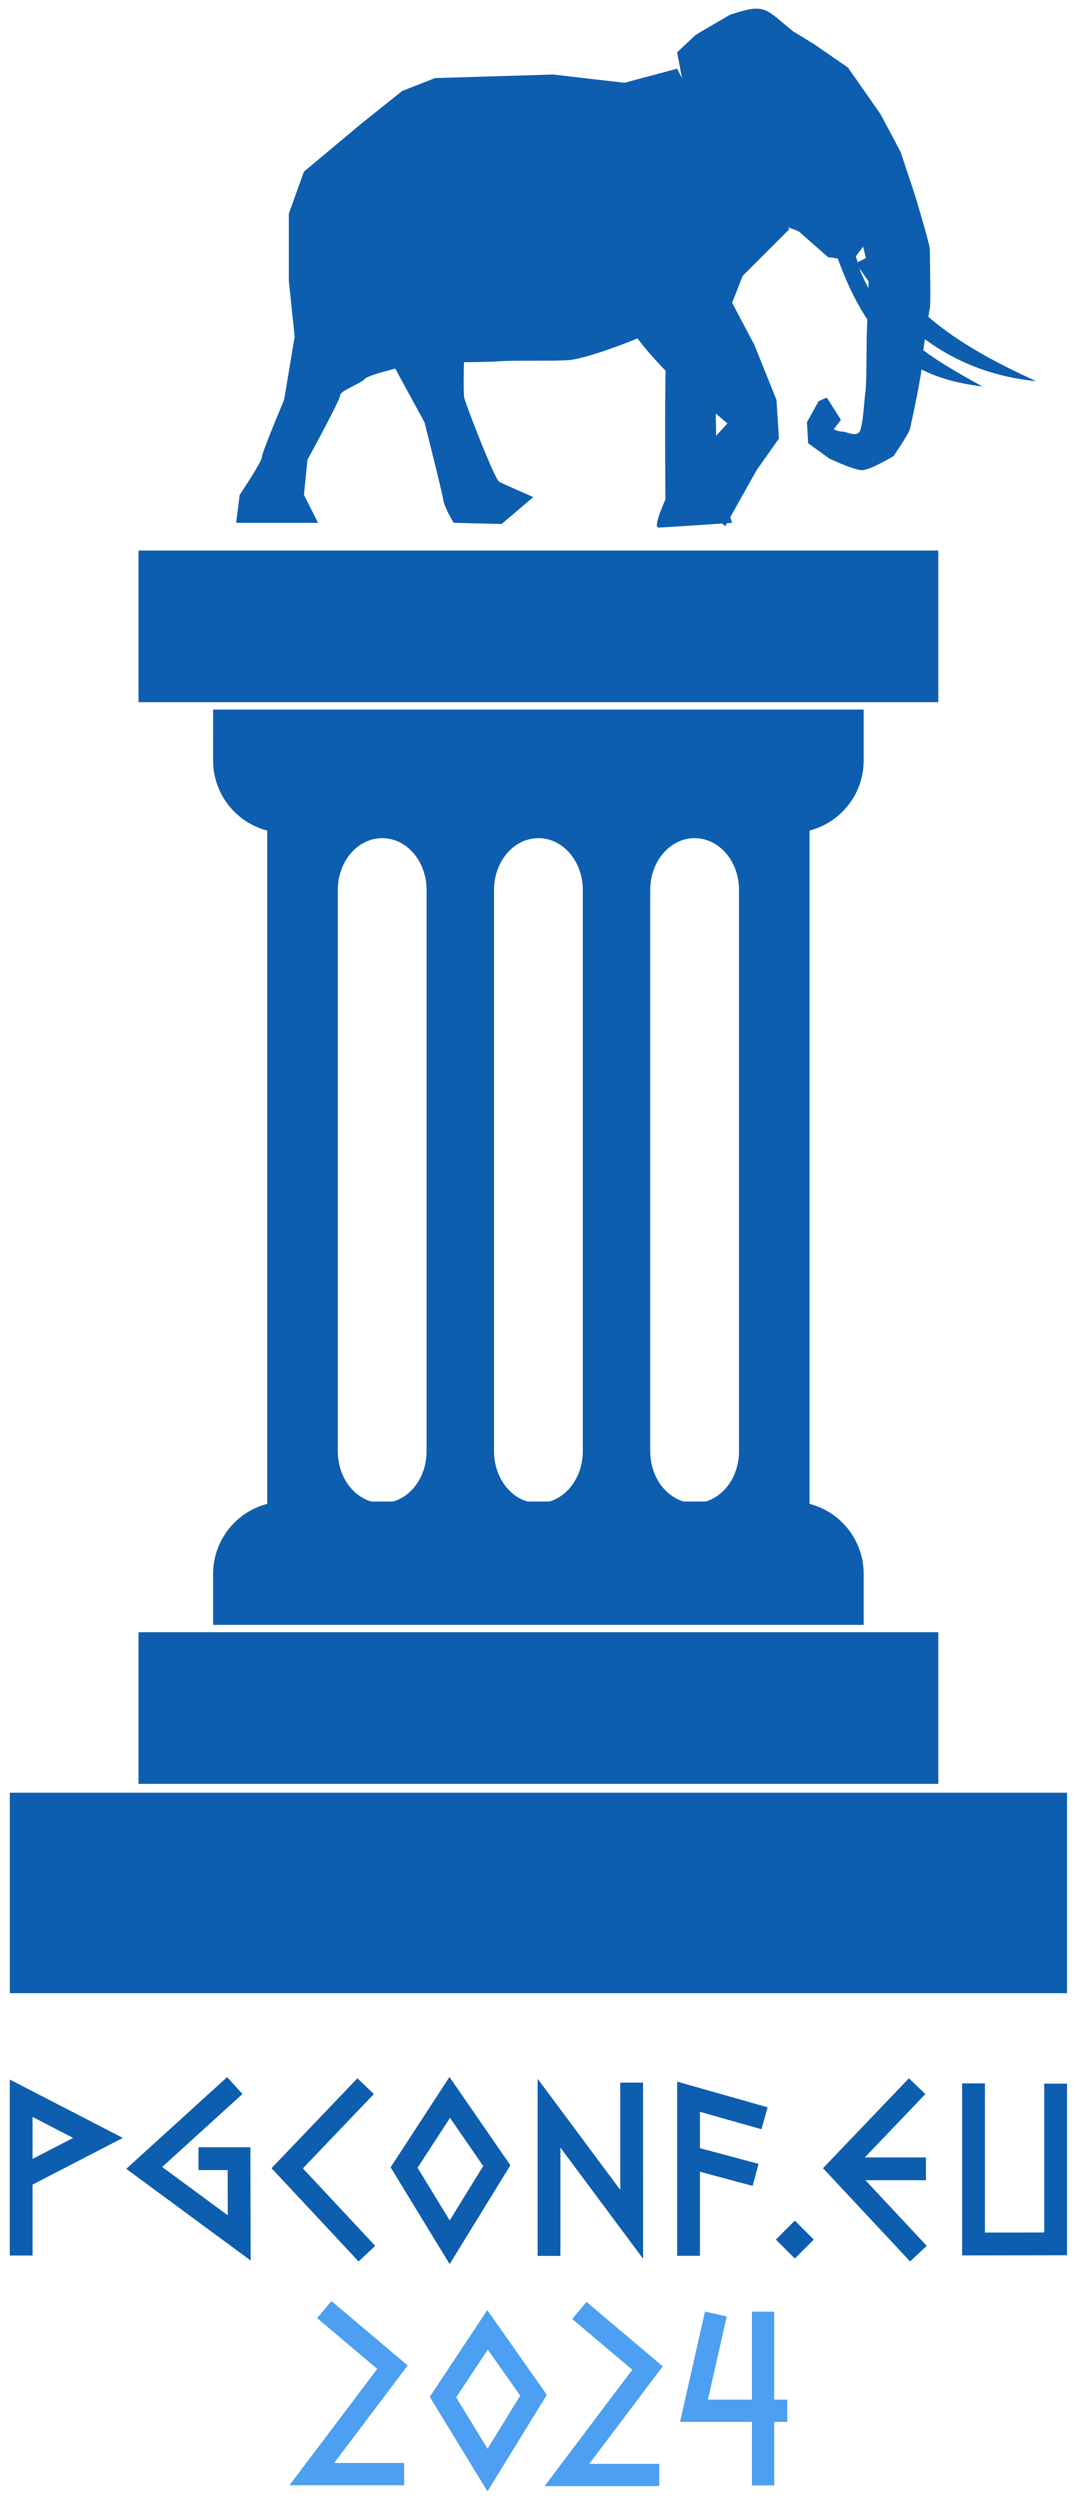 <svg version="1.1" viewBox="0 0 435 1010" xml:space="preserve" xmlns="http://www.w3.org/2000/svg"><g transform="matrix(1.333 0 0 1.333 -179.09 -48.303)"><g fill="#0d5eaf"><path d="m393.93 114 1.433 4.613c7.746 18.481 21.633 26.301 36.946 34.766-19.559-2.41-33.704-10.367-44.106-39.379z"/><path d="m336.52 143.62c-0.707 1.774-0.356 43.992-0.356 43.992s-3.902 8.516-2.125 8.516c1.774 0 22.348-1.422 22.348-1.422l-4.61-14.543-0.711-37.254z"/><path d="m275.14 141.85s-0.356 13.125 0 14.898c0.355 1.774 9.222 24.836 10.644 25.543 1.418 0.711 10.285 4.613 10.285 4.613l-9.578 8.16-14.547-0.355s-2.836-4.609-3.191-7.094c-0.356-2.484-5.676-23.418-5.676-23.418l-10.644-19.511z"/><path d="m339.72 57.047 13.426 26.312 0.773-0.039 19.867 22.336-14.195 14.199-3.203 8.141 6.75 12.77 6.715 16.703 0.73 11.691-6.75 9.567-9.566 17.054-18.094-18.441 14.891-8.528 3.898-4.242-17.75-14.933s-5.855-5.844-9.527-10.84c-6.481 2.726-16.938 6.348-20.95 6.598-5.675 0.355-16.691-0.012-20.949 0.347-4.258 0.356-23.765 0.348-23.765 0.348s-15.989 3.558-17.051 4.976c-1.067 1.418-7.445 3.559-7.445 4.977s-9.915 19.519-9.915 19.519l-1.082 10.649 4.282 8.488h-24.844l1.078-8.488s6.715-9.961 6.715-11.379 6.75-17.363 6.75-17.363l3.203-19.172-1.773-17.016v-20.254l4.589-12.769 17.399-14.543 12.422-9.914 9.918-3.899 35.84-1.082 21.644 2.508z"/><path d="m374.83 45.699 6.387 3.903 10.289 7.097 9.933 14.192 6.032 11.351 4.257 12.774s4.614 15.254 4.614 16.675c0 1.418 0.351 16.672 0 18.094-0.356 1.418-2.485 15.254-2.485 17.738 0 2.485-3.195 17.383-3.547 18.801-0.355 1.422-4.968 8.16-4.968 8.16s-7.094 4.258-9.578 4.258c-2.485 0-9.934-3.547-9.934-3.547l-6.387-4.613-0.355-6.387 3.547-6.383 2.484-1.066 4.258 6.742-2.129 2.836s1.066 0.711 2.484 0.711 4.258 1.774 5.321 0c1.066-1.773 1.418-9.933 1.773-12.062 0.356-2.129 0.356-15.965 0.356-15.965l0.711-20.578-1.774-7.45-3.195 4.258-7.449-1.066-8.872-7.805-6.382-2.484s-8.161-5.321-9.582-6.031c-1.418-0.707-7.45-11.352-7.45-11.352l-7.093-12.062-3.907-9.223-2.48-13.129 5.676-5.32 10.289-6.032c10.965-3.644 10.531-2 19.156 4.965z"/><path d="m401.09 112.4 1.773 4.614c9.594 16.117 26.801 26.148 45.77 34.769-24.231-2.418-41.754-15.457-54.637-35.836z"/><path d="m401.09 92.887-3.902-5.321v4.965z"/><path d="m176.36 203.1h242.56v45.965h-242.56z"/><path d="m198.98 251.3h197.31v15.449c0 5.816-2.313 11.398-6.43 15.512-4.113 4.117-9.695 6.425-15.511 6.425h-153.43c-5.821 0-11.399-2.308-15.516-6.425-4.113-4.114-6.426-9.696-6.426-15.512z"/><path d="m176.36 530.96h242.56v45.961h-242.56z"/><path d="m137.32 579.6h320.64v60.758h-320.64z"/><path d="m396.29 528.73h-197.31v-15.45c0-5.816 2.313-11.398 6.426-15.511 4.117-4.118 9.695-6.426 15.516-6.426h153.43c5.816 0 11.398 2.308 15.511 6.426 4.117 4.113 6.43 9.695 6.43 15.511z"/><path d="m241.23 285.32c-1.204 0-2.368 0.145-3.493 0.399h-22.332v211.07h164.47v-211.07h-25.598c-1.125-0.254-2.293-0.399-3.496-0.399zm9.039 4.961c7.457 0 13.457 7.004 13.457 15.711v170.12c0 8.703-6 15.715-13.457 15.715-7.461 0-13.465-7.012-13.465-15.715v-170.12c0-8.707 6.004-15.711 13.465-15.711zm47.371 0c7.457 0 13.461 7.004 13.461 15.711v170.12c0 8.703-6.004 15.715-13.461 15.715s-13.457-7.012-13.457-15.715v-170.12c0-8.707 6-15.711 13.457-15.711zm47.375 0c7.457 0 13.461 7.004 13.461 15.711v170.12c0 8.703-6.004 15.715-13.461 15.715s-13.461-7.012-13.461-15.715v-170.12c0-8.707 6.004-15.711 13.461-15.711z"/></g><g transform="translate(-.611)" fill="none" stroke="#4c9ff1" stroke-width="6.75"><path d="m352.07 737.61-6.637 29.315h28.292"/><path d="m366.39 736.89v52.673"/><path d="m310.67 736.52 20.676 17.459-24.445 32.411h27.998"/><path d="m233.31 736.26 20.676 17.459-24.445 32.411h27.998"/><path d="m282.81 784.91-13.505-22.124 13.525-20.392 13.934 19.833z"/></g><g fill="none" stroke="#0d5eaf"><g stroke-width="6.912"><path d="m205.56 668.36-27.472 24.964 28.814 21.219-0.063-24.021h-12.289"/><path d="m245.24 668.55-23.789 24.887 24.173 25.87"/><path d="m270.73 715.86-13.829-22.655 13.849-21.244 14.268 20.672z"/></g><path d="m300.86 719.99v-43.253l25.072 33.689-0.011-42.955" stroke-width="6.912"/><g stroke-width="6.912"><path d="m343.18 719.96v-48.215l23.036 6.533"/><path d="m343.41 690.05 20.103 5.387"/><path d="m429.6 667.7v48.682l24.902-0.036v-48.567"/><path d="m140.77 719.88v-47.674l23.299 12.024-23.623 12.211"/><path d="m390.73 693.6h24.442"/><path d="m412.5 668.55-23.789 24.887 24.173 25.87"/></g></g><rect transform="rotate(45)" x="767" y="236.1" width="8.126" height="8.127" fill="#0d5eaf"/></g></svg>
